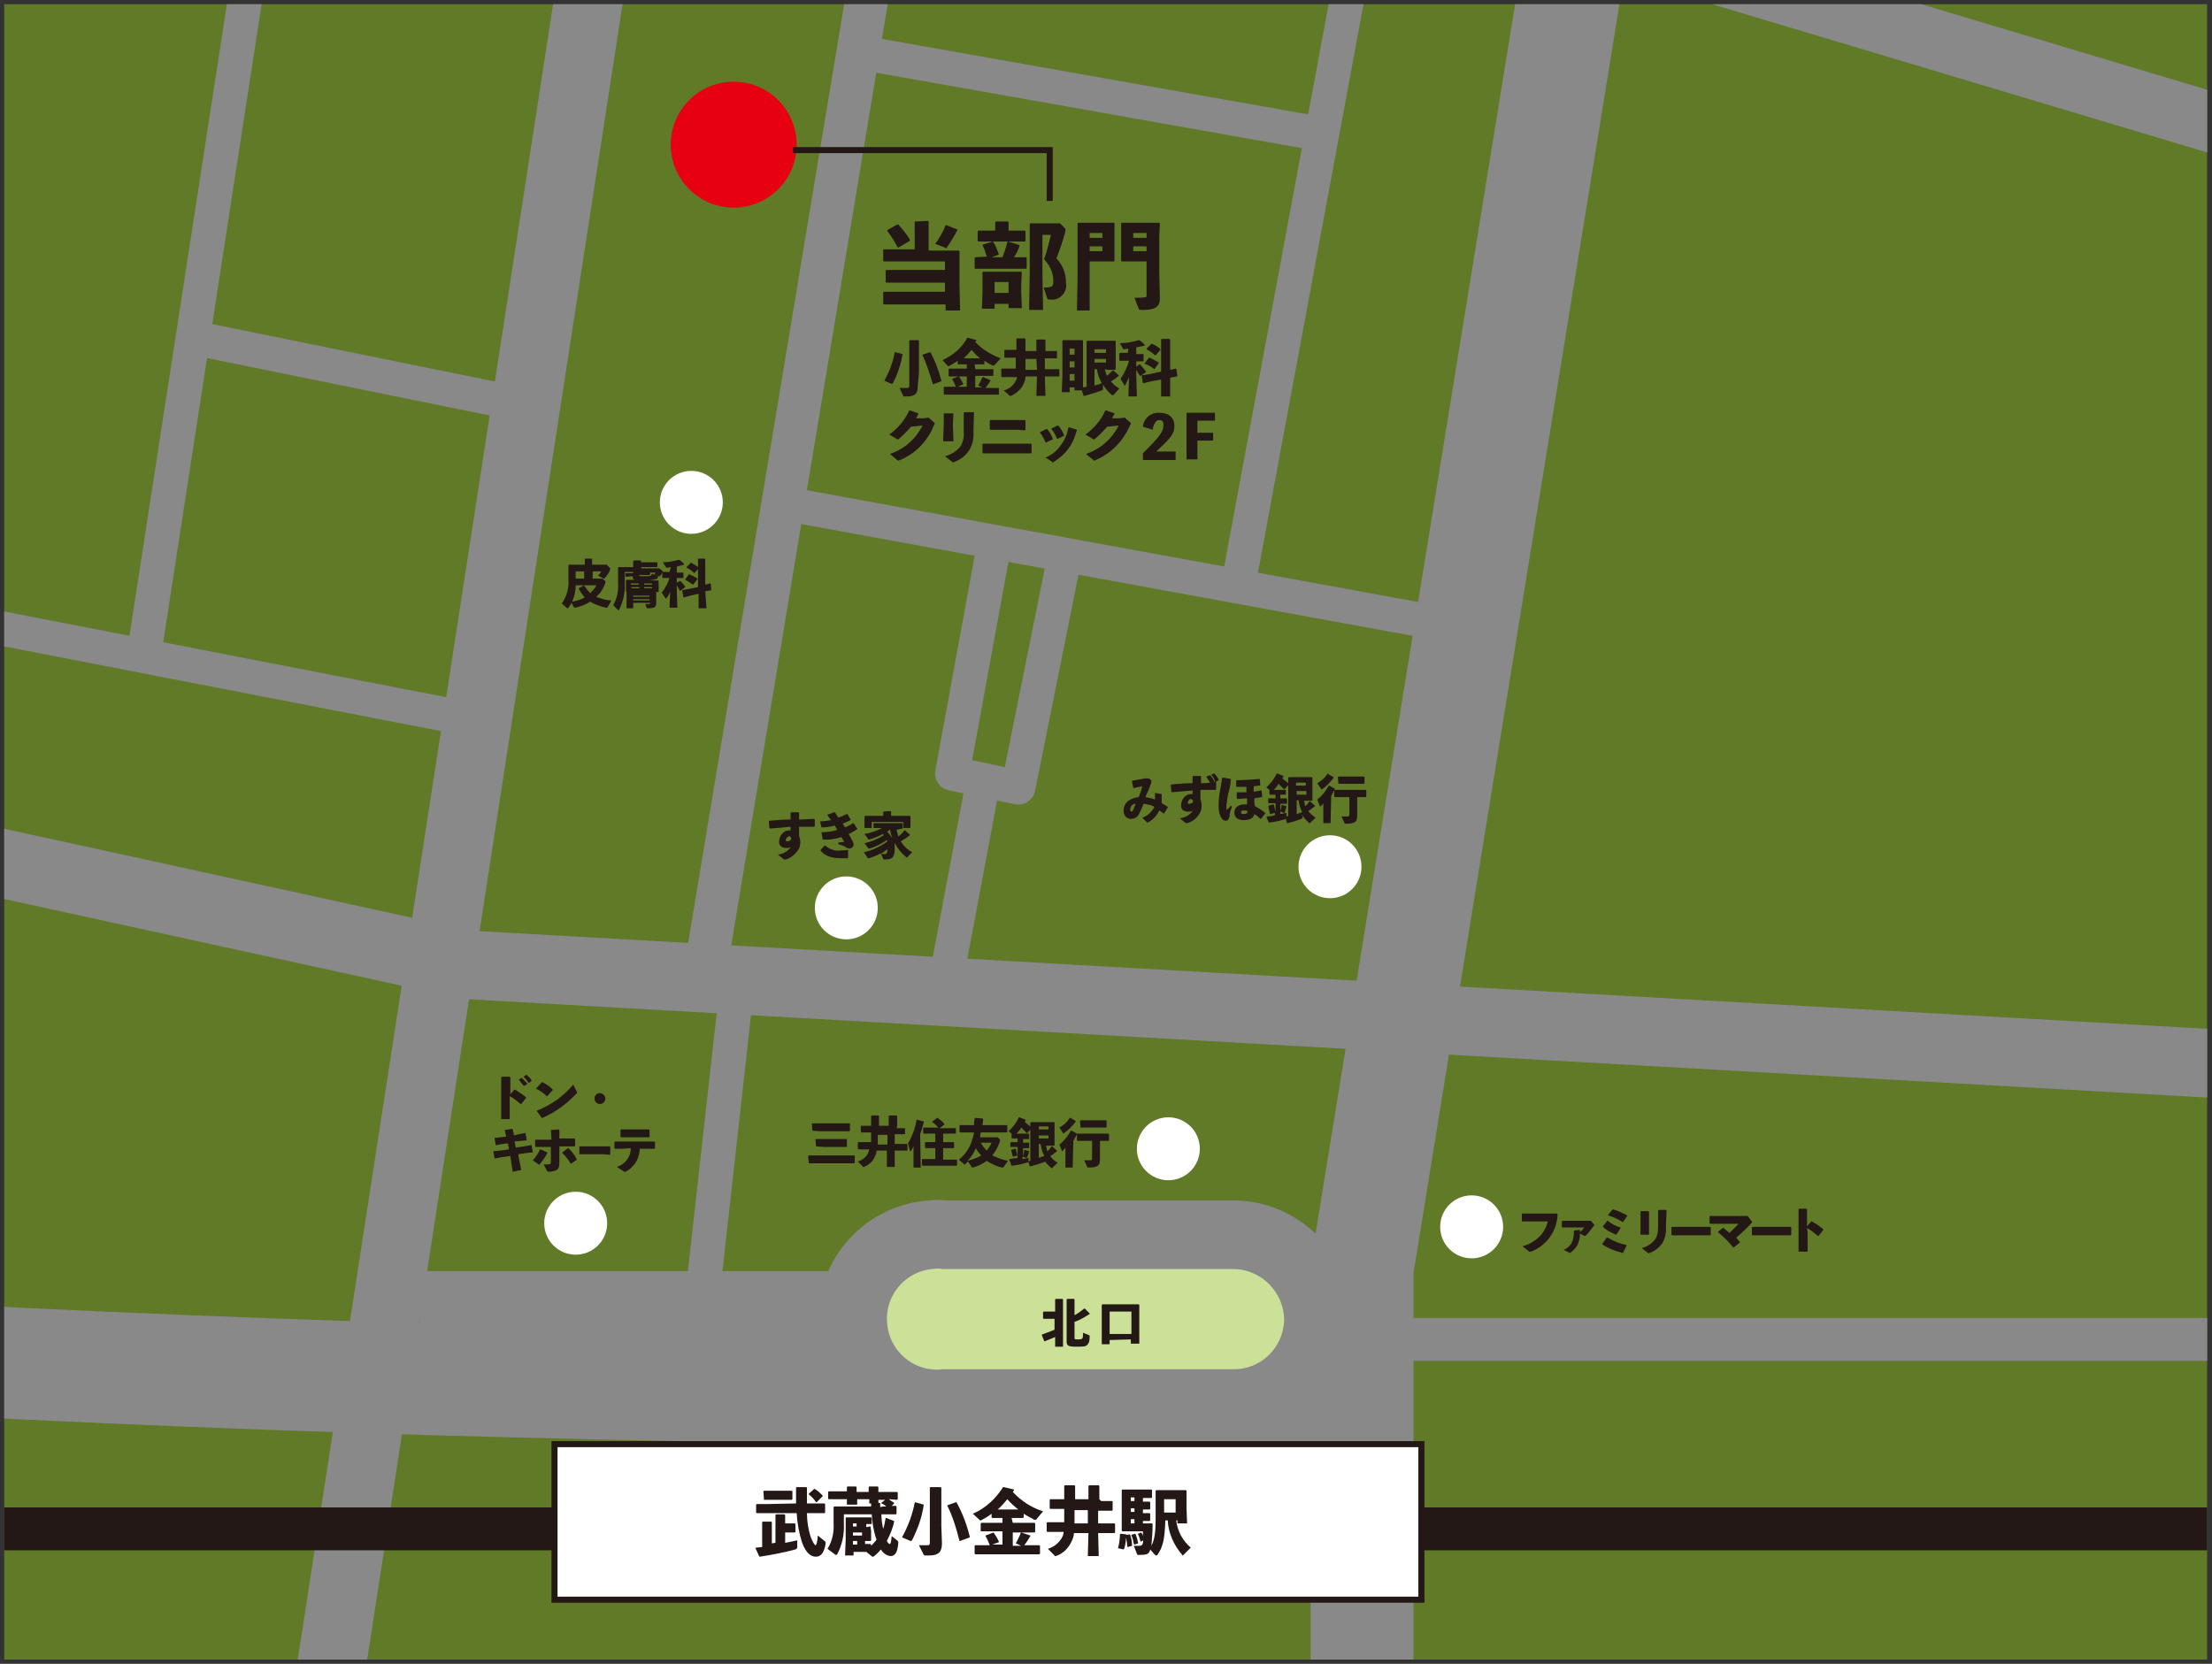<?xml version="1.0" encoding="utf-8"?>
<!-- Generator: Adobe Illustrator 24.2.3, SVG Export Plug-In . SVG Version: 6.00 Build 0)  -->
<svg version="1.1" id="レイヤー_1" xmlns="http://www.w3.org/2000/svg" xmlns:xlink="http://www.w3.org/1999/xlink" x="0px"
	 y="0px" viewBox="0 0 365.4 274.9" style="enable-background:new 0 0 365.4 274.9;" xml:space="preserve">
<rect x="0" y="0" width="365.4" height="274.9" fill="#333333" stroke="none"/>
<style type="text/css">
	.st0{opacity:0.5;fill:#8FC31F;enable-background:new    ;}
	.st1{clip-path:url(#SVGID_2_);}
	.st2{fill:none;stroke:#898989;stroke-width:18.43;stroke-miterlimit:10;}
	.st3{fill:none;stroke:#898989;stroke-width:17.01;stroke-miterlimit:10;}
	.st4{fill:none;stroke:#898989;stroke-width:7.09;stroke-miterlimit:10;}
	.st5{fill:none;stroke:#898989;stroke-width:14.17;stroke-miterlimit:10;}
	.st6{fill:none;stroke:#898989;stroke-width:11.34;stroke-miterlimit:10;}
	.st7{fill:none;stroke:#898989;stroke-width:9.92;stroke-miterlimit:10;}
	.st8{fill:none;stroke:#898989;stroke-width:5.67;stroke-miterlimit:10;}
	.st9{fill:none;stroke:#898989;stroke-width:5.67;stroke-linecap:round;stroke-linejoin:round;}
	.st10{fill:#E60012;}
	.st11{fill:none;stroke:#231815;stroke-width:7.09;stroke-miterlimit:10;}
	.st12{fill:#FFFFFF;stroke:#231815;stroke-miterlimit:10;}
	.st13{fill:#231815;}
	.st14{fill:#CCE198;}
	.st15{fill:#FFFFFF;}
	.st16{fill:none;stroke:#231815;stroke-miterlimit:10;}
</style>
<g id="レイヤー_2_1_">
	<g id="レイヤー_1-2">
		<rect x="0.7" y="0.7" class="st0" width="363.9" height="273.5"/>
		<g>
			<defs>
				<rect id="SVGID_1_" x="0.7" y="0.7" width="363.9" height="273.5"/>
			</defs>
			<clipPath id="SVGID_2_">
				<use xlink:href="#SVGID_1_"  style="overflow:visible;"/>
			</clipPath>
			<g class="st1">
				<path class="st2" d="M-8.3,224.7c34.8,1.8,70.4,3.1,106.8,3.9c43.8,1,86.5,1.2,128,0.8"/>
				<polyline class="st3" points="262.4,-20.9 225,209.6 225,297.2 				"/>
				<line class="st4" x1="223.9" y1="221.3" x2="376.3" y2="221.3"/>
				<line class="st5" x1="69.3" y1="217.1" x2="139.1" y2="217.1"/>
				<line class="st6" x1="100" y1="-18.1" x2="52.7" y2="288.6"/>
				<line class="st7" x1="155.2" y1="-42.7" x2="384.6" y2="26"/>
				<polyline class="st6" points="-7.7,140.9 77.1,159.4 383,176.7 				"/>
				<line class="st8" x1="116" y1="214.4" x2="121.6" y2="164.2"/>
				<line class="st4" x1="116.4" y1="161" x2="145.9" y2="-16.5"/>
				<line class="st8" x1="240.6" y1="103.5" x2="130.7" y2="83.4"/>
				<line class="st8" x1="225.4" y1="-15.7" x2="204.4" y2="97.4"/>
				<line class="st8" x1="156.2" y1="162.2" x2="162.6" y2="128.1"/>
				<polyline class="st9" points="164.2,90.1 157.3,127.8 168.2,130.1 175.9,91.8 				"/>
				<line class="st8" x1="82.1" y1="119.7" x2="0.1" y2="103.8"/>
				<line class="st8" x1="43.6" y1="-20.4" x2="23.8" y2="108"/>
				<line class="st8" x1="88.5" y1="67.3" x2="31.9" y2="55.8"/>
				<circle class="st10" cx="121.2" cy="23.9" r="10.4"/>
				<line class="st8" x1="145.1" y1="9.2" x2="217.9" y2="22.1"/>
				<line class="st11" x1="-6.6" y1="252.6" x2="380.7" y2="252.6"/>
				<rect x="91.6" y="238.6" class="st12" width="143.2" height="25.7"/>
				<path class="st13" d="M125.9,251.5l0.1-0.1h1.4l0.1,0.1v3.5l0.6-0.1v-4.6l0.1-0.1h1.4l0.1,0.1v1.4h0.3h1.3l0.1,0.1v1.3l-0.1,0.1
					H130h-0.3v1.7c0.7-0.1,1.4-0.3,2-0.4v1.1c0,0.2-0.1,0.3-0.3,0.4c-1.9,0.5-3.9,0.9-5.9,1.2l-0.1-0.1l-0.6-1.3l0.1-0.1l1-0.1
					L125.9,251.5z M131.5,248.4c0-0.8,0-1.6,0-2.6l0.1-0.1h1.6l0.1,0.1c0,0.9,0,1.7,0,2.6h1.2h1.7l0.1,0.1v1.4l-0.1,0.1h-1.7h-1.2
					c0,1.3,0.2,2.6,0.6,3.9c0.4,1,0.7,1.4,0.8,1.4s0.3-0.2,0.4-1.6l1.1,0.9c0.1,0.1,0.2,0.2,0.2,0.3c-0.2,1.6-0.8,2.3-1.6,2.3
					s-1.6-0.5-2.3-2.3c-0.5-1.6-0.8-3.2-0.9-4.9h-4.8H125l-0.1-0.1v-1.3l0.1-0.1h1.8L131.5,248.4z M126.2,247.8L126.2,247.8
					l-0.1-1.4l0.1-0.1h1.6h1.5h1.5l0.1,0.1v1.3l-0.1,0.1h-1.5h-1.5L126.2,247.8z M134.9,248.2h-0.1c-0.3-0.5-0.7-0.9-1.2-1.3v-0.1
					l0.9-0.8h0.1c0.5,0.3,0.9,0.7,1.3,1.1v0.1L134.9,248.2z"/>
				<path class="st13" d="M143.8,252.2L143.8,252.2l0.1,0.8v0.7v0.8l-0.1,0.1h-0.9v0.5h0.9l0.1,0.1v0.2c0.3-0.3,0.6-0.6,0.9-1
					c-0.5-1.4-0.7-2.8-0.8-4.2h-4.6v1.5c0.1,1.8-0.3,3.6-1.1,5.1c-0.1,0.1-0.1,0.1-0.2,0.1c-0.1,0-0.1,0-0.2-0.1l-1.2-0.9
					c0.8-1.3,1.1-2.8,1-4.3v-1.2V249l0.1-0.1h2h4.1v-0.5h-0.3v-0.7h-2v0.9h-1.7v-0.9h-1.2h-1.8l-0.1-0.1v-1.1l0.1-0.1h1.8h1.2v-0.7
					l0.1-0.1h1.4l0.1,0.1v0.8h2v-0.8l0.1-0.1h1.4l0.1,0.1v0.8h1.3h1.8l0.1,0.1v1.1l-0.1,0.1l-1.4-0.1c0.3,0.2,0.6,0.4,0.9,0.6v0.1
					l-0.4,0.4h0.7l0.1,0.1v1.2l-0.1,0.1h-2h-0.4c0,0.8,0.1,1.6,0.3,2.4c0.2-0.6,0.3-1.2,0.4-1.8h0.1l1.3,0.5v0.1
					c-0.2,1.1-0.7,2.2-1.2,3.2c0.2,0.4,0.4,0.5,0.5,0.5s0.2-0.2,0.3-1.3l0.9,0.7c0.1,0.1,0.2,0.2,0.2,0.3c-0.1,1.6-0.5,2.3-1.3,2.3
					c-0.7-0.1-1.2-0.5-1.6-1.1c-0.3,0.4-0.7,0.8-1.1,1.1c0,0-0.1,0.1-0.2,0.1c0,0-0.1,0-0.1,0l-1-0.8h-2.1v0.6h-1.4l0.1-2.6v-2.2
					v-1.4l0.1-0.1h1.4h1.3h1.4l0.1,0.1v1l0,0h-0.9v0.5L143.8,252.2z M141.5,251.7h-0.6v0.5h0.6V251.7z M140.9,253.7h1.5v-0.5h-1.5
					V253.7z M140.9,255.2h0.7v-0.6h-0.7V255.2z M145.9,248.9h0.5c-0.2-0.2-0.5-0.4-0.8-0.5v-0.1l0.6-0.5h-1.1v0.5h0.2l0.1,0.1v0.6
					L145.9,248.9z"/>
				<path class="st13" d="M152.6,248.6L152.6,248.6c-0.3,2.1-1,4-1.9,5.8c-0.1,0.1-0.1,0.2-0.2,0.2h-0.1l-1.4-0.6
					c1-1.8,1.7-3.7,2.1-5.7l0.1-0.1L152.6,248.6z M155.6,254.9c0,1.3-0.3,2.1-2.2,2.1h-0.5c-0.2,0-0.2,0-0.3-0.1l-0.8-1.6
					c0.6,0,1,0,1.5,0c0.2,0,0.3-0.1,0.3-0.4v-9.1l0.1-0.1h1.7l0.1,0.1v6.4L155.6,254.9z M158.6,254.6h-0.1c-0.5-2-1.1-4-2-5.8v-0.1
					l1.4-0.5h0.1c1,1.8,1.7,3.7,2.2,5.7v0.1L158.6,254.6z"/>
				<path class="st13" d="M167.3,251.6h1.9h1.7l0.1,0.1v1.4l-0.1,0.1h-1.7h-1.9v2.2h1.4l-0.9-0.4c0.3-0.6,0.6-1.1,0.8-1.7l0.1-0.1
					l1.5,0.5v0.1c-0.3,0.5-0.6,1-1,1.5h0.9h1.6l0.1,0.1v1.3l-0.1,0.1h-1.6h-7.4h-1.6l-0.1-0.1v-1.3l0.1-0.1h1.6h0.8
					c-0.2-0.5-0.4-1-0.7-1.5v-0.1l1.3-0.5l0.1,0.1c0.3,0.5,0.6,0.9,0.8,1.4v0.1l-1.1,0.4h1.7v-2.2h-1.8h-1.7L162,253v-1.3l0.1-0.1
					h1.7h1.8v-0.8h-0.4h-1.3l-0.1-0.1v-0.6c-0.5,0.4-1,0.7-1.6,1c-0.1,0-0.1,0.1-0.2,0.1c-0.1,0-0.2,0-0.2-0.1l-1.1-1
					c2.1-0.9,3.8-2.5,5-4.4h0.1l1.7,0.4v0.1l-0.2,0.3c1.4,1.5,3.1,2.6,5,3.2l-1,1.2c-0.1,0.2-0.2,0.2-0.4,0.2c-0.1,0-0.1,0-0.2-0.1
					c-0.6-0.3-1.1-0.6-1.6-0.9v0.6l-0.1,0.1h-1.4h-0.5L167.3,251.6z M168.2,249.4c-0.6-0.5-1.2-1-1.8-1.7c-0.5,0.6-1,1.2-1.6,1.7
					H168.2L168.2,249.4z"/>
				<path class="st13" d="M181.9,248h1.8l0.1,0.1v1.4l-0.1,0.1h-1.8h-0.5v2.1h0.9h1.8l0.1,0.1v1.4l-0.1,0.1h-1.8h-0.9l0.1,3.8h-1.8
					l0.1-3.8h-2.4c0,0.5-0.2,1-0.4,1.4c-0.5,1.1-1.4,2-2.6,2.4h-0.1c0,0-0.1,0-0.1-0.1l-1.1-1.1c1-0.3,1.9-1,2.4-2
					c0.1-0.2,0.2-0.5,0.2-0.8h-0.9H173l-0.1-0.1v-1.4l0.1-0.1h1.8h1c0-0.7,0-1.5,0-2.2h-0.5h-1.8l-0.1-0.1v-1.4l0.1-0.1h1.8h0.5
					v-2.2l0.1-0.1h1.6l0.1,0.1v2.2h2.2v-2.2l0.1-0.1h1.6l0.1,0.1v2.2L181.9,248z M179.7,249.5h-2.2c0,0.7,0,1.5,0,2.2h2.2V249.5z"/>
				<path class="st13" d="M186.6,253.5l0.1,0.1c0.2,0.6,0.3,1.1,0.3,1.7v0.1l-0.7,0.2l-0.1-0.1c0-0.5-0.1-1-0.2-1.5
					c0,0.6-0.1,1.3-0.3,1.9l-0.1,0.1l-0.9-0.2v-0.1c0.2-0.7,0.3-1.5,0.3-2.2l0.1-0.1l0.9,0.1l0.1,0.1L186.6,253.5z M188.8,251.7h0.4
					h1.1l0.1,0.1c0,1.2-0.1,2.4-0.2,3.6c0.5-1,0.7-2.1,0.7-4.6v-3.1v-1.4l0.1-0.1h1.4h2.1h1.4l0.1,0.1v1.4v1.5l0.1,2.5h-1.6v-0.5
					h-0.2c0.2,1.8,1.1,3.4,2.4,4.5l-1.2,1.2c0,0-0.1,0.1-0.1,0.1c0,0-0.1,0-0.1-0.1c-1.4-1.6-2.3-3.6-2.4-5.7h-0.4
					c-0.1,3.1-0.4,4.4-1.3,5.7c-0.1,0.1-0.1,0.1-0.2,0.1s-0.2-0.1-0.3-0.2l-0.7-0.8c0,0.2-0.1,0.3-0.2,0.5c-0.2,0.3-0.6,0.4-1.4,0.4
					H188c-0.1,0-0.2-0.1-0.2-0.2l-0.5-1.3h0.8c0.3,0,0.4,0,0.6-0.2c0.1-0.2,0.2-0.5,0.1-0.7l-0.3,0.2h-0.1c-0.1-0.4-0.2-0.8-0.4-1.2
					v-0.1l0.5-0.2l0.1,0.1c0.1,0.2,0.2,0.4,0.2,0.5c0-0.2,0-0.5,0-0.8h-2.3h-1.1l-0.1-0.1v-1.5v-3.5v-1.7l0.1-0.1h1.2h2.2h1.4
					l0.1,0.1v1.2l-0.1,0.1h-1.4v0.6h1.1l0.1,0.1v1.1l-0.1,0.1h-1.1v0.6h1.1l0.1,0.1v1.1l-0.1,0.1h-1.1L188.8,251.7z M187.4,247.4
					h-0.6v0.6h0.6V247.4z M186.8,249.2v0.6h0.6v-0.6H186.8z M186.8,251v0.7h0.6V251H186.8z M187.5,253.4l0.1,0.1
					c0.2,0.5,0.3,0.9,0.4,1.4v0.1l-0.6,0.2l-0.1-0.1c-0.1-0.5-0.2-1-0.4-1.4v-0.1L187.5,253.4z M194.2,249.9v-2.2h-1.9v2.2
					L194.2,249.9z"/>
				<path class="st13" d="M133.6,192.2L133.6,192.2l-0.1-1.2l0.1-0.1h1.3h4.9h1.4v0.1v1.1l-0.1,0.1h-1.3h-4.9H133.6z M134.2,186.8
					L134.2,186.8l-0.1-1.2h0.1h1.3h3.6h1.3v0.1v1.1l-0.1,0.1h-1.3h-3.6L134.2,186.8z M134.8,189.4L134.8,189.4l-0.1-1.2h0.1h1.3h2.4
					h1.4v0.1v1.1l-0.1,0.1h-1.3h-2.4L134.8,189.4z"/>
				<path class="st13" d="M148.1,186.4h1.3h0.1v1h-0.1h-1.3h-0.3v1.6h0.7h1.3l0.1,0.1v1h-0.1h-1.3h-0.7v2.7h-1.3v-2.7h-1.7
					c0,0.3-0.1,0.7-0.3,1c-0.3,0.8-1,1.4-1.8,1.7c0,0-0.1,0-0.1,0c0,0-0.1,0-0.1-0.1l-0.8-0.8c0.7-0.2,1.4-0.7,1.7-1.4
					c0.1-0.2,0.1-0.4,0.2-0.6h-0.6h-1.2l-0.1-0.1v-1l0.1-0.1h1.3h0.8c0-0.5,0-1,0-1.6h-0.4h-1.2l-0.1-0.1v-1l0,0h1.3h0.4v-1.6
					l0.1-0.1h1.1l0.1,0.1v1.6h1.6v-1.6l0.1-0.1h1.2l0.1,0.1v1.6L148.1,186.4z M146.6,187.5H145c0,0.5,0,1,0,1.6h1.6L146.6,187.5z"/>
				<path class="st13" d="M152.1,192.9h-1.2v-2.6v-0.9c-0.1,0.2-0.2,0.5-0.4,0.7c0,0.1-0.1,0.1-0.1,0.1s-0.1,0-0.1-0.1l-0.3-1.2
					c0.7-1.2,1.2-2.5,1.4-3.9h0.1l1.1,0.3v0.1c-0.2,0.8-0.4,1.4-0.6,2L152.1,192.9z M155.8,188.7h0.5h1.2h0.1v1h-0.1h-1.2h-0.5v1.9
					h1h1.2h0.1v0.9l-0.1,0.1h-1.2h-3.2h-1.2l-0.1-0.1v-0.9v-0.1h1.2h1v-1.8H154h-1.1l-0.1-0.1v-0.9h0.1h1.1h0.5v-1.4h-0.8h-1.1
					l-0.1-0.1v-0.9h0.1h1.2h1.2c-0.3-0.3-0.6-0.7-1-0.9v-0.1l0.8-0.6h0.1c0.4,0.3,0.8,0.6,1.1,1v0.1l-0.8,0.6h1.5h1.2l0,0v0.9l0,0
					h-1.2h-0.9V188.7z"/>
				<path class="st13" d="M165.1,188.2c0.1,0,0.1,0.1,0.1,0.2c0,0,0,0.1,0,0.1c-0.3,0.9-0.7,1.7-1.3,2.4c0.8,0.4,1.7,0.7,2.6,0.9
					l-0.7,1c-0.1,0.1-0.2,0.1-0.3,0.1c-0.9-0.2-1.7-0.6-2.5-1.1c-0.7,0.5-1.5,0.9-2.3,1.1c-0.1,0-0.2,0-0.2-0.1l-0.6-0.9
					c-0.2,0.2-0.3,0.3-0.5,0.5c0,0-0.1,0-0.1,0c0,0-0.1,0-0.1-0.1l-0.8-0.7c0.9-0.7,1.6-1.7,2-2.7c0.2-0.6,0.4-1.2,0.5-1.8H160h-1.4
					l-0.1-0.1v-1l0.1-0.1h1.4h0.9c0-0.3,0-0.7,0.1-1.1l0.1-0.1l1.2,0.1l0.1,0.1c0,0.4-0.1,0.7-0.1,1h2.6h1.4l0.1,0.1v1l-0.1,0.1
					h-1.4H162c0,0.3-0.1,0.5-0.1,0.8h2.1h0.8L165.1,188.2z M159.8,191.8c0.8-0.2,1.6-0.5,2.3-0.9c-0.4-0.4-0.7-0.8-0.9-1.2
					C160.9,190.5,160.4,191.2,159.8,191.8z M162,188.8c0.3,0.5,0.6,0.9,1,1.3c0.3-0.4,0.6-0.8,0.8-1.3H162z"/>
				<path class="st13" d="M172.7,191.8c0,0.1-0.1,0.2-0.2,0.2c-0.8,0.3-1.5,0.5-2.3,0.7h-0.1l-0.2-0.7c-0.9,0.3-1.8,0.5-2.7,0.6
					h-0.1l-0.4-1l0.1-0.1c0.4-0.1,0.9-0.1,1.3-0.2v-0.4l0,0l-0.7,0.2h-0.1c-0.1-0.4-0.2-0.8-0.3-1.3V190l0.7-0.2h0.1
					c0.1,0.4,0.2,0.8,0.3,1.2v-1.5h-0.3h-0.8h-0.1v-0.7l0.1-0.1h0.8h0.3v-0.6H168h-0.8l-0.1-0.1v-0.7l-0.5-0.4
					c0.7-0.6,1.3-1.4,1.7-2.3h0.1l1,0.4v0.1l-0.1,0.3c0.4,0.3,0.8,0.6,1.1,0.9v0.1l-0.7,0.8h-0.1c-0.3-0.3-0.6-0.6-0.9-0.9
					c-0.2,0.4-0.5,0.7-0.8,1h1.1h0.9l0.1,0.1v0.8h-0.1h-0.9v0.6h0.2h0.8v0.1v0.8l0,0h-0.8h-0.2v1.3c0.1-0.3,0.2-0.7,0.2-1h0.1
					l0.7,0.2v0.1c-0.1,0.3-0.2,0.7-0.4,1c0,0,0,0.1-0.1,0l-0.6-0.2v0.4l1-0.2v0.6l0.3-0.1v-5.2v-1.1l0.1-0.1h1.1h1.6h1.1l0.1,0.1v1
					v1.5v1.2l-0.1,0.1h-1h-0.3c0.1,0.3,0.1,0.6,0.2,0.9c0.3-0.2,0.5-0.5,0.7-0.8h0.1l0.8,0.7v0.1c-0.4,0.3-0.7,0.6-1.1,0.8
					c0.3,0.5,0.7,0.8,1.2,1.1l-0.8,0.8c-0.1,0.1-0.1,0.1-0.2,0.1c-0.1,0-0.1,0-0.1-0.1c-0.5-0.4-0.9-0.8-1.2-1.4L172.7,191.8z
					 M173.2,186.1h-1.6v0.5h1.6V186.1z M171.6,187.6v0.5h1.6v-0.5H171.6z M171.6,191.3c0.3-0.1,0.6-0.2,0.9-0.3
					c-0.3-0.6-0.5-1.3-0.6-2h-0.3V191.3z"/>
				<path class="st13" d="M177.2,192.9H176v-2.2v-1.1c-0.1,0.2-0.3,0.3-0.4,0.5c0,0-0.1,0-0.1,0.1c-0.1,0-0.1,0-0.1-0.1l-0.4-1
					c0.8-0.6,1.4-1.4,1.9-2.3h0.1l0.9,0.5v0.1c-0.2,0.4-0.4,0.7-0.6,1.1L177.2,192.9z M176.8,184.7l0.9,0.5v0.1
					c-0.5,0.7-1.2,1.4-1.9,1.9c-0.1,0-0.1,0.1-0.1,0.1s-0.1,0-0.1-0.1l-0.6-0.9c0.7-0.4,1.3-0.9,1.7-1.6H176.8z M179.2,188.5H178
					l-0.1-0.1v-1l0.1-0.1h1.3h2.5h1.3l0.1,0.1v1l-0.1,0.1h-1.3h-0.1v1.2v1.9c0,1-0.4,1.3-1.9,1.3c-0.2,0-0.2,0-0.2-0.1l-0.5-1.1
					c0.4,0,1,0,1.1,0s0.2-0.1,0.2-0.3v-2.9L179.2,188.5z M178.5,186.3L178.5,186.3l-0.1-1.1l0.1-0.1h1.3h1.6h1.3l0.1,0.1v1l-0.1,0.1
					h-1.3h-1.6H178.5z"/>
				<path class="st13" d="M151.1,36.6L151.1,36.6l2.2-0.1l0.1,0.1v4.8h2.4h2.6l0.1,0.1v5.7l0.1,4.1h-2.4v-1h-7.5H146l-0.1-0.1v-1.9
					l0.1-0.1h2.6h7.5v-1.5H149l-2.6,0l-0.1-0.1v-1.9l0.1-0.1l2.6,0h7.1v-1.4h-7.5H146l-0.1-0.1v-1.8l0.1-0.1h2.6h2.5L151.1,36.6z
					 M148.4,40.9h-0.1c-0.5-1-1.1-1.9-1.7-2.7v-0.2l1.6-0.9h0.2c0.7,0.8,1.4,1.6,1.9,2.5v0.2L148.4,40.9z M158.2,37.9
					c-0.5,1-1.1,2-1.8,3c0,0.1-0.1,0.1-0.1,0.1c-0.1,0-0.2,0-0.2-0.1l-1.6-0.6c0.7-1,1.3-2,1.7-3.1l0.1,0l1.8,0.7L158.2,37.9z"/>
				<path class="st13" d="M163,42.4c-0.2-0.7-0.4-1.3-0.7-1.9l0.1-0.1l1.6-0.5l0.1,0.1c0.4,0.6,0.6,1.3,0.9,2l-0.1,0.1l-1.1,0.4h1.8
					c0.3-0.8,0.6-1.6,0.8-2.5l0.1-0.1l1.9,0.6v0.2c-0.2,0.6-0.5,1.2-0.9,1.8h0.1h1.9l0.1,0.1v1.7l-0.1,0.1h-1.9h-4.6h-1.9l-0.1-0.1
					v-1.7l0.1-0.1L163,42.4z M167.3,38.1h2l0.1,0.1v1.6l-0.1,0.1h-2h-3.8h-1.9l-0.1-0.1v-1.6l0.1-0.1h2h0.8v-1.4l0.1-0.1h2l0.1,0.1
					v1.4H167.3z M164.3,50.2V51h-2.1l0.1-2.6v-1.7V45l0.1-0.1h2.1h2.1h2.1l0.1,0.1l-0.1,1.7v1.7l0.1,2.5h-2.2v-0.7L164.3,50.2z
					 M166.6,46.6h-2.3v1.8h2.3V46.6z M172.2,45.1l0.1,6.1h-2.3l0.1-6.1v-5.8V37l0.1-0.1h2h1.9h1l0.8,0.8c0.1,0.1,0.1,0.2,0.1,0.3
					c0,0.1,0,0.1,0,0.2c-0.4,1.5-0.9,3-1.5,4.5c1.1,1.1,1.6,2.6,1.6,4.1c0.2,1.3-0.7,2.5-2,2.7c-0.2,0-0.5,0-0.7,0
					c-0.2,0-0.3,0-0.4-0.2l-0.6-1.8c1.4,0,1.6-0.1,1.6-1.1c0-1.2-0.5-2.4-1.3-3.3c-0.1-0.1-0.2-0.2-0.2-0.4c0-0.1,0-0.2,0.1-0.2
					c0.4-1.2,0.7-2.5,1-3.7h-1.4L172.2,45.1z"/>
				<path class="st13" d="M182.4,36.8l1.6,0l0.1,0.1v1.8v2.6v1.8l-0.1,0.1l-1.7,0H180v8.1h-2.1l0.1-5.3v-7v-2.1l0.1-0.1l1.7,0
					L182.4,36.8z M182.1,39.3v-0.8H180v0.8H182.1z M180,41.5h2.1v-0.8H180V41.5z M186.9,43.2l-1.6,0l-0.1-0.1v-1.8v-2.6v-1.8
					l0.1-0.1l1.6,0h2.9l1.7,0l0.1,0.1l-0.1,2.1v5.9l0.1,4.5c0,1.3-0.9,1.8-2.6,1.8h-0.5c-0.3,0-0.4-0.1-0.4-0.2l-0.7-1.8
					c0.6,0,1.4,0,1.8-0.1c0.2,0,0.2-0.1,0.2-0.5v-5.4L186.9,43.2z M189.4,39.3v-0.8h-2.2v0.8H189.4z M187.2,41.5h2.2v-0.8h-2.2V41.5
					z"/>
				<path class="st13" d="M149.1,58.5L149.1,58.5c-0.3,1.7-0.8,3.3-1.6,4.8c-0.1,0.1-0.1,0.1-0.2,0.1h-0.1l-1.1-0.5
					c0.8-1.5,1.4-3,1.7-4.7h0.1L149.1,58.5z M151.6,63.8c0,1.1-0.3,1.7-1.8,1.7h-0.4c-0.2,0-0.2,0-0.2-0.1l-0.6-1.3
					c0.5,0,0.9,0,1.3,0c0.2,0,0.3-0.1,0.3-0.3v-7.5l0.1-0.1h1.4l0.1,0.1v5.3L151.6,63.8z M154.1,63.5L154.1,63.5
					c-0.5-1.7-1-3.3-1.7-4.8v-0.1l1.2-0.4h0.1c0.8,1.5,1.4,3.1,1.8,4.7V63L154.1,63.5z"/>
				<path class="st13" d="M161.1,61h1.6h1.4v0v1.1l0,0h-1.4h-1.6V64h1.2l-0.7-0.3c0.3-0.5,0.5-0.9,0.7-1.4l0.1,0l1.2,0.5v0.1
					c-0.2,0.4-0.5,0.8-0.8,1.2h0.8h1.3l0.1,0v1.1h-0.1h-1.3h-6.2H156l-0.1-0.1V64l0.1-0.1h1.3h0.6c-0.2-0.4-0.3-0.8-0.6-1.2v-0.1
					l1-0.4h0.1c0.3,0.4,0.5,0.8,0.7,1.2v0.1l-0.9,0.4h1.5v-1.7h-1.5h-1.4l-0.1-0.1V61l0.1-0.1h1.4h1.5v-0.7h-0.3h-1.1l-0.1-0.1v-0.5
					c-0.4,0.3-0.9,0.6-1.3,0.8c-0.1,0-0.1,0.1-0.2,0.1c-0.1,0-0.1,0-0.2-0.1l-0.8-0.9c1.7-0.8,3.2-2,4.1-3.7h0.1l1.4,0.4v0.1
					l-0.2,0.2c1.1,1.2,2.6,2.1,4.2,2.7l-0.9,1c-0.1,0.1-0.2,0.2-0.3,0.2c0,0-0.1,0-0.1,0c-0.5-0.2-0.9-0.5-1.4-0.8v0.6l-0.1,0h-1.1
					h-0.4L161.1,61z M161.9,59.2c-0.5-0.4-1-0.9-1.4-1.4c-0.4,0.5-0.9,1-1.3,1.4H161.9z"/>
				<path class="st13" d="M173,58h1.5l0.1,0v1.2l-0.1,0H173h-0.4v1.8h0.8h1.5h0.1v1.2h-0.1h-1.5h-0.8l0.1,3.2h-1.5l0.1-3.2h-1.9
					c0,0.4-0.1,0.8-0.3,1.2c-0.4,0.9-1.2,1.6-2.1,2h-0.1c0,0-0.1,0-0.1,0l-1-0.9c0.9-0.2,1.6-0.8,2-1.6c0.1-0.2,0.2-0.4,0.2-0.6H167
					h-1.5l-0.1-0.1v-1.2l0.1-0.1h1.5h0.8c0-0.6,0-1.2,0-1.8h-0.4H166l-0.1-0.1v-1.1l0.1-0.1h1.5h0.4v-1.8l0.1-0.1h1.3l0.1,0.1V58
					h1.8v-1.8l0.1-0.1h1.3l0.1,0.1V58L173,58z M171.2,59.3h-1.8c0,0.6,0,1.2,0,1.8h1.9L171.2,59.3z"/>
				<path class="st13" d="M182.5,61c0.1,0.4,0.2,0.8,0.4,1.1c0.3-0.3,0.6-0.6,0.9-0.9h0.1l0.9,0.8v0.1c-0.4,0.3-0.8,0.7-1.3,0.9
					c0.4,0.5,0.9,0.9,1.4,1.2l-0.9,1c-0.1,0.1-0.1,0.1-0.2,0.1c-0.1,0-0.1,0-0.2-0.1c-0.6-0.5-1.1-1.1-1.4-1.7v0.7
					c0,0.2,0,0.2-0.2,0.3c-0.7,0.3-1.8,0.6-2.8,0.9H179l-0.3-0.9h-1.2v-0.5h-0.8v0.8h-1.3l0.1-2.9v-4.4v-1.2l0.1-0.1h1.1h0.9h1.2
					l0.1,0.1v1.2v4v2.5l0.6-0.1v-6.2v-1.3l0.1-0.1h1.3h2h1.3l0.1,0.1v1.2v1.7V61l-0.1,0.1h-1.2L182.5,61z M177.5,57.6h-0.8v1h0.8
					V57.6z M177.5,59.7h-0.8v1h0.8V59.7z M177.5,61.8h-0.8v1.1h0.8V61.8z M182.7,57.7h-1.9v0.6h1.9V57.7z M180.8,59.3v0.6h1.9v-0.6
					H180.8z M180.8,61v2.7c0.4-0.1,0.8-0.2,1.2-0.4c-0.4-0.7-0.7-1.5-0.8-2.3L180.8,61z"/>
				<path class="st13" d="M186.4,57.6c-0.2,0-0.5,0.1-0.7,0.1s-0.2,0-0.2-0.1l-0.5-0.9c1,0,2.1-0.2,3.1-0.5h0.1
					c0.3,0.2,0.7,0.5,0.9,0.8v0.1c-0.4,0.1-0.9,0.2-1.4,0.3v1.1h0.2h1l0,0v1.2l0,0h-1h-0.2v0.9l0.5-0.4h0.1c0.4,0.4,0.7,0.8,1,1.2
					v0.1l-0.9,0.6h-0.1c-0.2-0.3-0.4-0.7-0.6-1v1l0.1,3.4h-1.4l0.1-3.2c-0.2,0.5-0.4,0.9-0.6,1.3c0,0.1-0.1,0.1-0.1,0.1
					c-0.1,0-0.1,0-0.1-0.1l-0.6-1c0.6-0.9,1.1-1.9,1.4-3h-0.1H185l-0.1-0.1v-1.1l0.1-0.1h1.1h0.2L186.4,57.6z M193.3,65.5h-1.5v-2.8
					l-1.6,0.3l-1.3,0.3h-0.1l-0.2-1.2l0.1-0.1l1.3-0.2l1.8-0.4v-5.3l0.1-0.1h1.3l0.1,0.1v5l0.9-0.2h0.1l0.2,1.2l-0.1,0.1l-1.1,0.2
					L193.3,65.5z M190.7,61L190.7,61c-0.5-0.4-1-0.7-1.6-0.9v-0.1l0.7-0.9h0.1c0.5,0.2,1,0.5,1.5,0.8V60L190.7,61z M190.9,58.7h-0.1
					c-0.4-0.4-0.9-0.7-1.4-1v-0.1l0.8-0.8h0.1c0.5,0.2,1,0.5,1.4,0.9v0.1L190.9,58.7z"/>
				<path class="st13" d="M150.5,70.5c-0.6,0.7-1.3,1.4-2,2c-0.1,0.1-0.2,0.1-0.2,0.1c-0.1,0-0.1,0-0.2-0.1l-1.2-0.7
					c1.4-1,2.6-2.4,3.3-4h0.1l1.4,0.5v0.1c-0.1,0.2-0.2,0.5-0.4,0.7h1.3l0.8-0.1l0.9,0.8c0.1,0.1,0.1,0.1,0.1,0.2
					c0,0.1,0,0.1-0.1,0.2c-1,2.6-3,4.7-5.6,5.8c-0.1,0-0.2,0.1-0.3,0.1c-0.1,0-0.1,0-0.2-0.1l-1.2-1c2.4-0.8,4.3-2.5,5.4-4.7
					L150.5,70.5z"/>
				<path class="st13" d="M157.4,70.1l0.1,2.8h-1.7l0.1-2.8v-1.7l0.1-0.1h1.4l0.1,0.1L157.4,70.1z M160.8,71.1
					c0.1,1.2-0.1,2.3-0.7,3.3c-0.6,0.9-1.4,1.5-2.4,1.9c-0.1,0-0.1,0.1-0.2,0.1c0,0-0.1,0-0.2-0.1l-1.2-0.9c1-0.3,1.9-0.8,2.6-1.7
					c0.4-0.7,0.6-1.6,0.5-2.4v-3.1l0.1-0.1h1.5l0.1,0.1L160.8,71.1z"/>
				<path class="st13" d="M168.9,74.9h-5h-1.5l-0.1-0.1v-1.4l0.1-0.1h1.4h5h1.5l0.1,0.1v1.4l-0.1,0.1H168.9z M168,71H165h-1.4
					l-0.1-0.1v-1.4l0.1-0.1h1.4h3h1.3l0.1,0.1V71l-0.1,0.1L168,71z"/>
				<path class="st13" d="M173,70.9c0.4,0.5,0.7,1,0.9,1.6v0.1l-1.1,0.5h-0.1c-0.2-0.6-0.5-1.1-0.9-1.6v-0.1l1-0.5L173,70.9z
					 M177.9,71c-0.3,1.1-0.7,2.2-1.4,3.1c-0.6,0.9-1.5,1.6-2.4,2.2c0,0-0.1,0.1-0.2,0.1c-0.1,0-0.1,0-0.1-0.1l-1.1-0.7
					c1-0.4,1.9-1.1,2.5-2c0.7-0.9,1.1-1.9,1.3-3h0.1L177.9,71L177.9,71z M174.9,70.4c0.4,0.5,0.7,1,0.9,1.6V72l-1.1,0.5h-0.1
					c-0.2-0.6-0.5-1.1-0.9-1.6v-0.1l1-0.5L174.9,70.4z"/>
				<path class="st13" d="M182.9,70.5c-0.6,0.7-1.3,1.4-2,2c-0.1,0.1-0.2,0.1-0.2,0.1c-0.1,0-0.1,0-0.2-0.1l-1.2-0.7
					c1.4-1,2.6-2.4,3.3-4h0.1l1.4,0.5v0.1c-0.1,0.2-0.3,0.5-0.4,0.7h1.3l0.8-0.1l0.9,0.8c0.1,0.1,0.1,0.1,0.1,0.2
					c0,0.1,0,0.1-0.1,0.2c-1.1,2.6-3.1,4.7-5.7,5.8c-0.1,0-0.2,0.1-0.2,0.1c-0.1,0-0.1,0-0.2-0.1l-1.2-1c2.4-0.8,4.3-2.5,5.4-4.7
					L182.9,70.5z"/>
				<path class="st13" d="M194.2,74.5V76h-5.4v-1.1c2.8-2.8,3.4-3.6,3.4-4.7c0-0.5-0.2-0.8-0.7-0.8s-0.9,0.5-1.1,1.6l-1.6-0.5
					c0.1-1.4,1.4-2.4,2.7-2.3c1.6,0,2.5,0.8,2.5,2.2s-0.8,2.1-3,4.2H194.2z"/>
				<path class="st13" d="M197.8,69.5v2h2.6v1.3h-2.6v3.1H196v-7.7h4.7v1.3L197.8,69.5z"/>
				<path class="st13" d="M98.7,95.6h0.8L100,96c0,0.1,0,0.1,0,0.2c0,0,0,0.1,0,0.1c-0.3,0.9-0.8,1.7-1.5,2.3
					c0.8,0.3,1.6,0.6,2.5,0.6l-0.6,1.1c-0.1,0.1-0.2,0.1-0.3,0.1c-0.9-0.2-1.8-0.5-2.6-1c-0.8,0.5-1.6,0.8-2.4,1h-0.1
					c-0.1,0-0.1,0-0.2-0.1l-0.4-0.7c-0.1,0.3-0.3,0.5-0.5,0.8c0,0,0,0.1-0.1,0.1s0,0-0.1,0l-0.9-0.8c0.8-1.1,1.2-2.5,1.1-3.9v-1.1
					v-1.3l0.1-0.1h1.4h1.2v-1l0,0h1.2l0,0v1h1.8h0.6l0.5,0.5c0,0,0.1,0.1,0.1,0.1c0,0.1,0,0.1,0,0.2c-0.2,0.5-0.5,1-0.9,1.4
					c0,0-0.1,0.1-0.1,0.1h-0.1l-0.9-0.5c0.2-0.2,0.4-0.4,0.5-0.7h-1.4v1.2H98.7z M96.5,96.7c0.3,0.5,0.6,0.9,1,1.3
					c0.4-0.4,0.8-0.8,1-1.3h-3.4c0,0.9-0.2,1.9-0.6,2.7c0.7-0.1,1.4-0.3,2.1-0.7c-0.4-0.4-0.7-0.9-1-1.4v-0.1L96.5,96.7L96.5,96.7z
					 M96.5,94.4h-1.4v1.2h1.4L96.5,94.4z"/>
				<path class="st13" d="M105.6,94.4h0.6l1.1-0.1l0.1,0.1v0.5l-0.1,0.1h-1.1h-0.6c0,0.2,0,0.2,0.7,0.2c0.8,0,1.1,0,1.2-0.1
					c0.1-0.1,0.2-0.2,0.2-0.3l0.9,0.3c0.1,0,0.1,0,0.1,0.1c0,0,0,0.1,0,0.1c0,0.2-0.2,0.4-0.4,0.4c-0.7,0.2-1.5,0.2-2.2,0.2
					c-1.4,0-1.6-0.1-1.6-0.7l-1.1,0.1l-0.1-0.1v-0.5h0.1h1.1h0.1v-0.2h-1.4v2c0.1,1.5-0.3,2.9-0.9,4.2c0,0,0,0.1-0.1,0.1s0,0-0.1,0
					l-0.8-0.8c0.6-1.1,0.9-2.3,0.8-3.6v-1.3v-1.3l0.1-0.1h1.4h1v-1l0.1-0.1h1.1l0.1,0.1v0.2h1.5h1.1l0.1,0.1v0.6l-0.1,0.1h-1.1h-1.5
					v0.2h2.4h0.6l0.5,0.4c0,0,0.1,0.1,0.1,0.1c0,0,0,0.1,0,0.1c-0.1,0.2-0.3,0.4-0.4,0.6c0,0.1-0.1,0.1-0.1,0.1h-0.1l-0.8-0.3
					c0.1-0.1,0.1-0.2,0.2-0.3h-2.2L105.6,94.4z M107.8,95.9h0.9l0.1,0.1v0.6V97v0.7l0,0.1h-0.9h-3.5h-0.9l-0.1-0.1v-1.8l0.1-0.1h0.9
					L107.8,95.9z M104.6,99.6v0.9h-1.1v-1.4v-0.6v-0.7h0.1h4.7h0.1v0.7v0.4v0.8c0,0.6-0.3,0.8-1.4,0.8c-0.1,0-0.1,0-0.2-0.1
					l-0.2-0.6h0.6c0.1,0,0.2,0,0.2-0.2L104.6,99.6z M105.5,96.4h-1.3v0.2h1.3V96.4z M104.3,97v0.2h1.3V97H104.3z M107.3,98.4h-2.7
					v0.2h2.7V98.4z M107.3,99h-2.7v0.2h2.7V99z M107.7,96.6v-0.2h-1.3v0.2H107.7z M106.4,97.2h1.3V97h-1.3V97.2z"/>
				<path class="st13" d="M110.8,93.7l-0.6,0.1c-0.1,0-0.2,0-0.2-0.1l-0.5-0.8c0.9,0,1.8-0.2,2.6-0.4h0.1c0.3,0.2,0.6,0.4,0.8,0.7
					v0.1l-1.2,0.3v1h0.2h0.9l0,0v0.9l0,0h-0.9h-0.2v0.8l0.5-0.3h0.1c0.3,0.3,0.6,0.6,0.8,1V97l-0.8,0.6h-0.1
					c-0.2-0.3-0.3-0.6-0.5-0.9v0.8l0.1,2.9h-1.3l0.1-2.7c-0.1,0.4-0.3,0.8-0.6,1.1c0,0-0.1,0.1-0.1,0.1c-0.1,0-0.1,0-0.1-0.1
					l-0.6-0.9c0.6-0.7,1-1.5,1.3-2.4h-0.1h-1h-0.1v-0.9v-0.1h1h0.2L110.8,93.7z M116.7,100.5h-1.3v-2.4l-1.3,0.3l-1.1,0.3h-0.1
					l-0.2-1.1v-0.1l1.1-0.2l1.5-0.3v-4.6v-0.1h1.1l0.1,0.1v4.2l0.8-0.2h0.1l0.1,1v0.1l-1,0.2L116.7,100.5z M114.5,96.6L114.5,96.6
					c-0.5-0.3-0.9-0.6-1.3-0.8v-0.1l0.6-0.8h0.1c0.4,0.2,0.9,0.4,1.3,0.7v0.1L114.5,96.6z M114.7,94.7L114.7,94.7
					c-0.4-0.4-0.8-0.7-1.3-0.9v-0.1l0.7-0.7h0.1c0.4,0.2,0.9,0.5,1.2,0.8v0.1L114.7,94.7z"/>
				<path class="st13" d="M128.5,141.2c0.9-0.1,1.7-0.6,2.2-1.3c-0.2,0.2-0.5,0.2-0.8,0.2c-0.8,0-1.2-0.4-1.2-1
					c0-0.9,0.6-1.8,1.5-1.9c0.1,0,0.3,0,0.4,0c0-0.2,0-0.4,0-0.6c-1.1,0.1-2.2,0.2-3.4,0.3l-0.1-0.1l-0.1-1.1l0.1-0.1
					c1.2-0.1,2.4-0.2,3.5-0.2v-1.1l0.1-0.1h1.2l0.1,0.1c0,0.4,0,0.7,0,1.1c0.9,0,1.7-0.1,2.5-0.1l0.1,0.1v1.1l-0.1,0.1
					c-0.9,0-1.7,0-2.5,0c0,0.5,0,1,0,1.5c0.1,0.3,0.2,0.7,0.2,1c0,0.5-0.1,1-0.4,1.4c-0.5,0.7-1.2,1.3-2,1.5h-0.1c0,0-0.1,0-0.1,0
					c0,0-0.1,0-0.1,0L128.5,141.2z M130.3,138.2c-0.2,0-0.5,0.4-0.5,0.6s0.1,0.2,0.3,0.2s0.6-0.1,0.6-0.5
					C130.6,138.2,130.5,138.1,130.3,138.2L130.3,138.2z"/>
				<path class="st13" d="M135.7,137.5c0.9,0,1.8-0.1,2.6-0.4c-0.1-0.2-0.3-0.5-0.4-0.7c-0.7,0.2-1.4,0.3-2.2,0.3l0,0l-0.2-0.9v-0.1
					c0.6,0,1.2-0.1,1.8-0.2c-0.2-0.2-0.4-0.5-0.6-0.8v-0.1l1.1-0.4h0.1c0.2,0.3,0.4,0.6,0.6,0.9c0.5-0.2,0.9-0.4,1.4-0.6h0.1
					l0.5,0.9v0.1c-0.4,0.2-0.9,0.4-1.3,0.6l0.4,0.6c0.5-0.2,0.9-0.4,1.3-0.7h0.1l0.6,0.9v0.1c-0.4,0.3-1,0.6-1.4,0.8l0.6,1.1
					c0.1,0.2,0.2,0.4,0.2,0.6c0,0.4-0.3,0.7-0.7,0.7c-0.1,0-0.3-0.1-0.4-0.1c-0.4-0.3-0.9-0.5-1.4-0.6v-0.3l0.9-0.1
					c0.1,0,0.1,0,0-0.1l-0.4-0.7c-1,0.3-2,0.5-3,0.4h-0.1L135.7,137.5L135.7,137.5z M135.5,140.5l0.7-0.8h0.1c0.7,0.6,1.7,1,2.7,0.8
					c0.3,0,0.7,0,1-0.1l0.1,0.1v1.2l-0.1,0.1c-0.4,0-0.7,0-1,0C137.2,141.8,136.3,141.4,135.5,140.5L135.5,140.5z"/>
				<path class="st13" d="M148.1,137.1c0.1,0.4,0.2,0.8,0.3,1.1c0.4-0.3,0.7-0.6,1-1h0.1l0.8,0.7v0.1c-0.5,0.4-1,0.7-1.5,1
					c0.5,0.8,1.1,1.4,1.9,1.8l-0.8,0.8c-0.1,0.1-0.1,0.1-0.1,0.1c0,0-0.1,0-0.1-0.1c-0.8-0.6-1.4-1.4-1.9-2.3
					c-0.1-0.1-0.1-0.2-0.1-0.3c0.1,0.4,0.1,0.7,0.1,1.1c0,1.6-0.4,1.9-1.7,1.9c-0.2,0-0.2,0-0.2-0.1l-0.4-0.9
					c-0.6,0.3-1.3,0.6-2,0.8h-0.1c0,0-0.1,0-0.1-0.1l-0.6-0.9c1.4-0.3,2.7-0.9,3.9-1.8c0-0.1-0.1-0.2-0.1-0.2
					c-0.9,0.6-1.8,1.1-2.9,1.4c0,0-0.1,0-0.1,0c-0.1,0-0.1,0-0.1-0.1l-0.6-0.8c1.1-0.2,2.2-0.7,3.2-1.3c0-0.1-0.1-0.1-0.2-0.2
					c-0.7,0.4-1.5,0.7-2.2,0.9h-0.1c-0.1,0-0.1,0-0.1-0.1l-0.6-0.8c1-0.2,2-0.5,2.9-1h-0.2h-1.1h-0.1V136V136h1.1h2.5h1.1h0.1v0.9
					h-0.1L148.1,137.1z M145.9,134.1L145.9,134.1l1.2-0.1l0.1,0.1v0.7h1.7h1.4l0.1,0.1v0.6v0.2v1.1h-1.2v-1H144v1h-1.2v-1.1v-0.1
					v-0.7l0.1-0.1h1.4h1.6L145.9,134.1z M146.2,141.1c0.2,0,0.4-0.1,0.4-0.8c-0.4,0.3-0.8,0.6-1.2,0.8
					C145.7,141.1,145.9,141.1,146.2,141.1L146.2,141.1z M146.5,137.4c0.4,0.3,0.6,0.7,0.9,1.1c-0.2-0.5-0.3-1-0.4-1.5
					C146.9,137.2,146.7,137.4,146.5,137.4L146.5,137.4z"/>
				<path class="st13" d="M188.7,135.1c0.9-0.3,1.6-1,2-1.8c-0.5-0.3-1.1-0.4-1.8-0.5c-0.2,0.6-0.5,1.2-0.8,1.8
					c-0.3,0.5-0.8,0.7-1.3,0.7c-0.7,0-1.2-0.6-1.2-1.3c0,0,0,0,0,0c0-1.2,0.8-2.1,2.5-2.3c0.3-0.7,0.4-1.1,0.6-1.8l-1.4,0.3h-0.1
					l-0.2-1.1V129l2.2-0.4h0.3c0.5,0,0.7,0.3,0.7,0.6c0,0.1,0,0.2-0.1,0.3c-0.2,0.7-0.5,1.3-0.9,2.2c0.5,0.1,1.1,0.2,1.6,0.4
					c0-0.3,0-0.7,0-1v-0.1l1.1,0.2v0.1c0,0.5,0,0.9,0,1.4c0.3,0.2,0.7,0.4,1,0.6v0.1l-0.6,1h-0.1c-0.3-0.2-0.5-0.4-0.7-0.5
					c-0.4,0.9-1.1,1.6-1.9,2c-0.1,0-0.2,0-0.2-0.1L188.7,135.1z M186.7,133.8c0,0.2,0.1,0.3,0.2,0.3s0.2-0.1,0.3-0.3s0.2-0.5,0.4-1
					C187.1,132.8,186.7,133.2,186.7,133.8L186.7,133.8z"/>
				<path class="st13" d="M200.1,129.2h0.7l0.1,0.1v1.1l-0.1,0.1c-0.8,0-1.7,0-2.5,0c0,0.5,0,1,0,1.5c0.1,0.3,0.2,0.7,0.2,1.1
					c0,0.5-0.1,1-0.4,1.4c-0.4,0.7-1.2,1.3-2,1.5c0,0-0.1,0-0.1,0c0,0-0.1,0-0.1,0l-1-0.8c0.9-0.1,1.7-0.6,2.2-1.3
					c-0.2,0.2-0.5,0.2-0.8,0.2c-0.8,0-1.2-0.4-1.2-1c0-0.9,0.6-1.8,1.5-1.9c0.1,0,0.3,0,0.4,0c0-0.2,0-0.4,0-0.6
					c-1.1,0.1-2.2,0.2-3.4,0.3l-0.1-0.1l-0.1-1.1l0.1-0.1c1.2-0.1,2.4-0.2,3.5-0.2v-1.1l0.1-0.1h1.2l0.1,0.1c0,0.4,0,0.7,0,1.1
					c0.5,0,1,0,1.5-0.1c-0.2-0.3-0.4-0.6-0.6-0.9v-0.1l0.5-0.2h0.1c0.3,0.3,0.5,0.6,0.7,1v0.1L200.1,129.2z M196.7,132
					c-0.2,0-0.5,0.4-0.5,0.6s0.1,0.2,0.3,0.2s0.6-0.1,0.6-0.5C197,132.2,196.9,132,196.7,132L196.7,132z M200.1,128L200.1,128
					l0.4-0.2h0.1c0.3,0.3,0.5,0.6,0.7,1v0.1l-0.5,0.3h-0.1C200.7,128.8,200.4,128.4,200.1,128L200.1,128z"/>
				<path class="st13" d="M202.2,128.5l1.1,0.2v0.1c0,0.6-0.1,1.3-0.3,1.9c-0.2,0.7-0.3,1.5-0.4,2.3c0,0.2,0,0.5,0,0.7
					s0.1,0.1,0.2,0c0.2-0.2,0.4-0.4,0.5-0.6l0.2,0.2c-0.2,0.5-0.4,1.1-0.4,1.6c-0.1,0.5-0.3,0.7-0.6,0.7c-0.3,0-0.5-0.1-0.7-0.4
					c-0.4-0.6-0.5-1.4-0.5-2.1c0-0.9,0.1-1.9,0.3-2.8c0.1-0.6,0.2-1.2,0.3-1.8L202.2,128.5z M204.3,130.9c0.6,0,1.1,0,1.6,0v-0.9
					c-0.5,0-1,0-1.6,0l-0.1-0.1v-0.9l0.1-0.1c1.2,0,2.5-0.1,3.7-0.2h0.1l0.1,1l-0.1,0.1c-0.3,0-0.7,0.1-1,0.1c0,0.3,0,0.6,0,0.9
					l1.2-0.2h0.1l0.1,1l-0.1,0.1c-0.4,0.1-0.8,0.1-1.2,0.2c0,0.4,0,0.9,0.1,1.3c0.6,0.3,1.2,0.7,1.7,1.1v0.1l-0.7,0.9h-0.1
					c-0.3-0.3-0.6-0.6-1-0.8c-0.1,0.6-0.7,1-1.7,1s-1.6-0.4-1.6-1.3s0.9-1.3,1.6-1.3c0.2,0,0.3,0,0.5,0c0-0.4,0-0.7,0-1
					c-0.5,0-1,0.1-1.6,0.1l-0.1-0.1L204.3,130.9L204.3,130.9z M205.5,133.9c-0.4,0-0.5,0.1-0.5,0.3s0.1,0.3,0.5,0.3s0.6-0.2,0.6-0.5
					C205.8,133.9,205.7,133.9,205.5,133.9z"/>
				<path class="st13" d="M215.2,135c0,0.1-0.1,0.2-0.2,0.3c-0.8,0.3-1.5,0.5-2.3,0.7h-0.1l-0.2-0.7c-0.9,0.3-1.8,0.5-2.7,0.6h-0.1
					l-0.4-0.9l0.1-0.1c0.4,0,0.9-0.1,1.3-0.2v-0.4l0,0l-0.7,0.2h-0.1c-0.1-0.4-0.2-0.9-0.3-1.3l0.1-0.1l0.7-0.2h0.1
					c0.1,0.4,0.2,0.8,0.3,1.2v-1.4h-0.3h-0.8h-0.1v-0.8h0.1h0.8h0.3v-0.6h-0.1h-0.8l-0.1-0.1v-0.7l-0.5-0.4c0.7-0.7,1.3-1.4,1.7-2.3
					h0.1l1,0.4v0.1c0,0.1-0.1,0.2-0.2,0.3c0.4,0.3,0.8,0.6,1.1,0.9v0.1l-0.7,0.8h-0.1c-0.3-0.3-0.6-0.6-0.9-0.9
					c-0.2,0.4-0.5,0.7-0.8,1h1.1h0.9l0,0v0.8l0,0h-0.9v0.6h0.2h0.8l0.1,0.1v0.8h-0.1h-0.8h-0.2v1.2c0.1-0.3,0.2-0.7,0.2-1h0.1
					l0.7,0.2v0.1c-0.1,0.3-0.2,0.7-0.3,1c0,0,0,0.1-0.1,0l-0.6-0.2v0.4l1-0.2v0.6l0.3-0.1v-5.2v-1.1l0.1-0.1h1.1h1.6h1.1l0.1,0.1v1
					v1.5v1.2l-0.1,0.1h-1h-0.3c0.1,0.3,0.1,0.6,0.2,0.9c0.3-0.2,0.5-0.5,0.7-0.8h0.1l0.8,0.7v0.1c-0.4,0.3-0.7,0.6-1.1,0.8
					c0.3,0.4,0.8,0.8,1.2,1.1l-0.8,0.8c-0.1,0.1-0.1,0.1-0.2,0.1c-0.1,0-0.1,0-0.1-0.1c-0.5-0.4-0.9-0.9-1.2-1.4L215.2,135z
					 M215.7,129.3h-1.6v0.5h1.6L215.7,129.3z M214.2,130.7v0.6h1.6v-0.6H214.2z M214.2,134.5l0.9-0.3c-0.3-0.6-0.5-1.3-0.6-2h-0.3
					V134.5z"/>
				<path class="st13" d="M219.8,136h-1.2v-2.2v-1.1c-0.1,0.2-0.3,0.4-0.4,0.5c0,0-0.1,0-0.1,0c0,0-0.1,0-0.1-0.1l-0.4-1
					c0.8-0.6,1.4-1.4,1.9-2.3h0.1l0.9,0.5v0.1c-0.2,0.4-0.4,0.7-0.6,1.1L219.8,136z M219.4,127.9l0.9,0.5v0.1
					c-0.5,0.7-1.2,1.4-1.9,1.9c0,0-0.1,0-0.1,0c0,0-0.1,0-0.1-0.1l-0.6-0.9c0.7-0.4,1.3-0.9,1.7-1.6L219.4,127.9z M221.8,131.7h-1.3
					l-0.1-0.1v-1l0.1-0.1h1.3h2.5h1.3l0.1,0.1v1l-0.1,0.1h-1.3h-0.1v1.2v1.9c0,1-0.4,1.3-1.9,1.3c-0.2,0-0.2,0-0.2-0.1l-0.5-1.1
					c0.4,0,1,0,1.1,0s0.2-0.1,0.2-0.3v-2.9L221.8,131.7z M221.1,129.5L221.1,129.5l-0.1-1.1l0.1-0.1h1.3h1.6h1.3l0.1,0.1v1l-0.1,0.1
					h-1.3h-1.6H221.1z"/>
				<path class="st13" d="M251.4,200.5h1.3h4.5l0.1,0.1c-0.1,2.8-1.8,5.2-4.4,6.2c-0.1,0-0.1,0-0.2,0c-0.1,0-0.1,0-0.2-0.1l-1-0.8
					c1.2-0.3,2.3-1,3.1-1.9c0.5-0.6,0.9-1.4,1.1-2.2h-2.9h-1.3h-0.1L251.4,200.5L251.4,200.5z"/>
				<path class="st13" d="M261,203.2c0,0.1,0,0.3,0,0.4c0.3-0.3,0.5-0.5,0.7-0.8h-2.6h-1l-0.1-0.1v-0.9l0.1-0.1h1h3h0.7l0.5,0.6
					c0,0,0.1,0.1,0.1,0.1c0,0,0,0.1-0.1,0.1c-0.4,0.5-0.8,1.1-1.3,1.6c-0.1,0.1-0.2,0.1-0.3,0.1l-0.7-0.4c0,0.5-0.1,1.1-0.3,1.6
					c-0.2,0.6-0.7,1.1-1.2,1.5c0,0-0.1,0.1-0.1,0.1c0,0-0.1,0-0.1,0l-1-0.5c0.5-0.2,1-0.6,1.3-1.1c0.3-0.6,0.4-1.3,0.4-2l0.1-0.1
					L261,203.2L261,203.2z"/>
				<path class="st13" d="M265.6,201.7c0.6,0.5,1.3,0.9,2.1,1.1v0.1L267,204H267c-0.8-0.3-1.6-0.7-2.2-1.3v-0.1l0.7-0.9L265.6,201.7
					z M265.6,204.5c1,0.6,2,1,3.1,1.2v0.1l-0.6,1.2h-0.1c-1.2-0.3-2.3-0.7-3.3-1.4v-0.1l0.7-1L265.6,204.5z M266.4,199.8
					c0.8,0.2,1.6,0.6,2.4,1v0.1l-0.7,1H268c-0.7-0.5-1.5-0.8-2.4-1.1l0,0L266.4,199.8L266.4,199.8z"/>
				<path class="st13" d="M272.4,201.6v2.4h-1.4l0-2.4v-1.5h0.1h1.2l0.1,0.1L272.4,201.6z M275.2,202.5c0.1,1-0.1,2-0.6,2.9
					c-0.5,0.7-1.2,1.3-2.1,1.6c-0.1,0.1-0.2,0.1-0.3,0c0,0,0,0,0,0l-1-0.8c0.9-0.2,1.6-0.7,2.2-1.4c0.4-0.6,0.5-1.4,0.5-2.1V200
					l0.1-0.1h1.2l0.1,0.1L275.2,202.5z"/>
				<path class="st13" d="M281.3,204.1h-3.8h-1.3l-0.1-0.1v-1.2l0.1-0.1h1.2h3.8h1.3l0.1,0.1v1.2l-0.1,0.1H281.3z"/>
				<path class="st13" d="M284.7,202.9c0.3,0.2,0.7,0.6,1,0.8c0.5-0.5,1-1,1.5-1.5h-3.5h-1.2l-0.1-0.1V201l0.1-0.1h1.2h4.1h0.9
					l0.6,0.8c0.1,0.1,0.1,0.1,0.1,0.2c0,0.1,0,0.1-0.1,0.2c-0.8,0.9-1.7,1.7-2.5,2.4c0.2,0.2,0.4,0.5,0.6,0.7v0.1l-1,0.8h-0.1
					c-0.7-0.9-1.5-1.7-2.5-2.5v-0.1l0.9-0.7L284.7,202.9z"/>
				<path class="st13" d="M294.6,204.1h-3.8h-1.3l-0.1-0.1v-1.2l0.1-0.1h1.2h3.8h1.3l0.1,0.1v1.2l-0.1,0.1H294.6z"/>
				<path class="st13" d="M298.6,203.6v3.2h-1.5v-3.3v-3.7l0.1-0.1h1.2l0.1,0.1v2.8l0.7-0.8h0.1c0.7,0.4,1.3,0.8,1.9,1.3v0.1l-0.8,1
					h-0.1c-0.6-0.5-1.2-1-1.8-1.3L298.6,203.6z"/>
				<path class="st13" d="M84.2,181.7v3.2h-1.4v-3.3V178l0.1-0.1h1.3l0.1,0.1v2.8l0.7-0.8H85c0.7,0.4,1.3,0.8,1.9,1.3v0.1l-0.8,1H86
					c-0.6-0.5-1.2-1-1.8-1.3L84.2,181.7z M85.7,178.4l0.4-0.3h0.1c0.3,0.3,0.6,0.6,0.9,0.9v0.1l-0.5,0.3h-0.1
					C86.3,179.1,86,178.8,85.7,178.4L85.7,178.4z M86.5,177.9l0.4-0.3H87c0.3,0.3,0.6,0.5,0.8,0.9v0.1l-0.4,0.3h-0.1
					C87.1,178.5,86.8,178.2,86.5,177.9L86.5,177.9z"/>
				<path class="st13" d="M88.7,179.7l0.8-0.9h0.1c0.6,0.3,1.2,0.7,1.7,1.2v0.1l-0.9,1h-0.1c-0.5-0.5-1.1-0.9-1.7-1.2V179.7z
					 M95.3,180.4c0,0.1,0,0.1,0,0.2c0,0.1,0,0.1-0.1,0.1c-1.6,1.7-3.5,3.1-5.6,4h-0.1l-0.8-1.1v-0.1c2.3-0.9,4.4-2.4,6-4.3
					L95.3,180.4z"/>
				<path class="st13" d="M100,181.5c0,0.5-0.4,0.9-0.9,0.9s-0.9-0.4-0.9-0.9c0-0.5,0.4-0.9,0.9-0.9l0,0
					C99.5,180.6,100,181,100,181.5z"/>
				<path class="st13" d="M85.7,187.4l1-0.2h0.1l0.2,1.1v0.1l-1,0.1l-1,0.1l0.2,1l1.4-0.2l1.1-0.2h0.1l0.2,1.1v0.1l-1,0.1l-1.4,0.2
					l0.1,0.6l0.4,2l-1.4,0.3l-0.3-1.9l-0.1-0.7l-1.5,0.2l-1,0.2h-0.1l-0.2-1.1v-0.1l1.1-0.1l1.5-0.2l-0.2-1l-0.9,0.1l-1,0.2h-0.1
					l-0.2-1.1V188l1-0.1l0.9-0.1l-0.2-1v-0.1l1.2-0.2l0.1,0.1l0.2,1L85.7,187.4z"/>
				<path class="st13" d="M88,191.7c0.5-0.5,0.9-1.1,1.2-1.8h0.1l1.1,0.5v0.1c-0.3,0.7-0.8,1.3-1.3,1.9H89L88,191.7L88,191.7z
					 M91,186.7L91,186.7l1.3-0.1l0.1,0.1v1.4h1.4h1.1l0.1,0.1v1.1l-0.1,0.1h-1.1h-1.4v1.7v1.1c0,1-0.4,1.3-1.7,1.4
					c-0.2,0-0.2,0-0.3-0.1l-0.6-1.1c1.1,0,1.2,0,1.2-0.5v-2.4h-1.3h-1.2l-0.1-0.1v-1.1h0.1h1.2h1.4L91,186.7z M95.3,191.6l-1,0.7h0
					c-0.4-0.7-0.9-1.3-1.4-1.8v-0.1l0.9-0.7h0.1C94.5,190.3,95,190.9,95.3,191.6L95.3,191.6z"/>
				<path class="st13" d="M99.7,190.7h-3h-1v-0.1v-1.2h0.1h1h3h1l0,0v1.3v0.1L99.7,190.7z"/>
				<path class="st13" d="M102.9,189.8h-1.3l-0.1-0.1v-1l0.1-0.1h1.3h4h1.2l0.1,0.1v1l-0.1,0.1h-1.2h-1.2c-0.1,1.2-0.5,2.3-1.4,3.1
					c-0.3,0.3-0.6,0.5-1,0.7c0,0-0.1,0-0.1,0c-0.1,0-0.1,0-0.2-0.1l-1.1-0.7c1.3-0.4,2.3-1.6,2.3-3.1L102.9,189.8z M106.1,187.9
					h-2.4h-1.1l-0.1-0.1v-1.1l0.1-0.1h1h2.4h1.2l0.1,0.1v1.1l-0.1,0.1L106.1,187.9z"/>
				<path class="st14" d="M217.8,218c-0.1,7.8-6.4,14-14.2,13.9H156c-7.7,0.7-14.5-5.1-15.1-12.8c-0.7-7.7,5.1-14.5,12.8-15.1
					c0.8-0.1,1.6-0.1,2.4,0h47.6C211.3,204,217.7,210.2,217.8,218z"/>
				<path class="st6" d="M217.8,218c-0.1,7.8-6.4,14-14.2,13.9H156c-7.7,0.7-14.5-5.1-15.1-12.8c-0.7-7.7,5.1-14.5,12.8-15.1
					c0.8-0.1,1.6-0.1,2.4,0h47.6C211.3,204,217.7,210.2,217.8,218z"/>
				<circle class="st15" cx="114.2" cy="83" r="5.2"/>
				<circle class="st15" cx="139.8" cy="150" r="5.2"/>
				<circle class="st15" cx="95.1" cy="202.1" r="5.2"/>
				<circle class="st15" cx="193" cy="189.8" r="5.2"/>
				<circle class="st15" cx="243.1" cy="202.7" r="5.2"/>
				<circle class="st15" cx="219.7" cy="143.2" r="5.2"/>
			</g>
		</g>
		<path class="st13" d="M173.5,217.9h-1.1l-0.1-0.1v-1l0.1-0.1h1.1h0.8v-2l0.1-0.1h1.1l0.1,0.1v4.9v2.9h-1.3v-1.6
			c-0.5,0.2-0.9,0.4-1.7,0.7h-0.1l-0.4-1v-0.1c0.8-0.3,1.4-0.5,2.1-0.8v-1.8L173.5,217.9z M177.5,217.3c0.6-0.3,1.1-0.7,1.6-1.1h0.1
			l0.8,0.8v0.1c-0.8,0.5-1.6,1-2.5,1.3v2.6c0,0.2,0,0.3,0.4,0.3s0.6,0,0.8-0.1s0.2-0.3,0.2-1l1,0.4c0.1,0,0.1,0.1,0.1,0.2
			c0,0.8-0.1,1.1-0.4,1.4s-0.6,0.3-1.9,0.3s-1.5-0.2-1.5-0.9v-1.9v-5l0.1-0.1h1.1l0.1,0.1L177.5,217.3z"/>
		<path class="st13" d="M183.3,221.4v0.7H182v-3.1v-3.4l0.1-0.1h1.4h3.2h1.4l0.1,0.1v1.4v1.8v3.2h-1.4v-0.7L183.3,221.4z
			 M186.9,216.7h-3.6v3.7h3.6V216.7z"/>
		<polyline class="st16" points="131,24.8 173.4,24.8 173.4,33.2 		"/>
	</g>
</g>
</svg>
